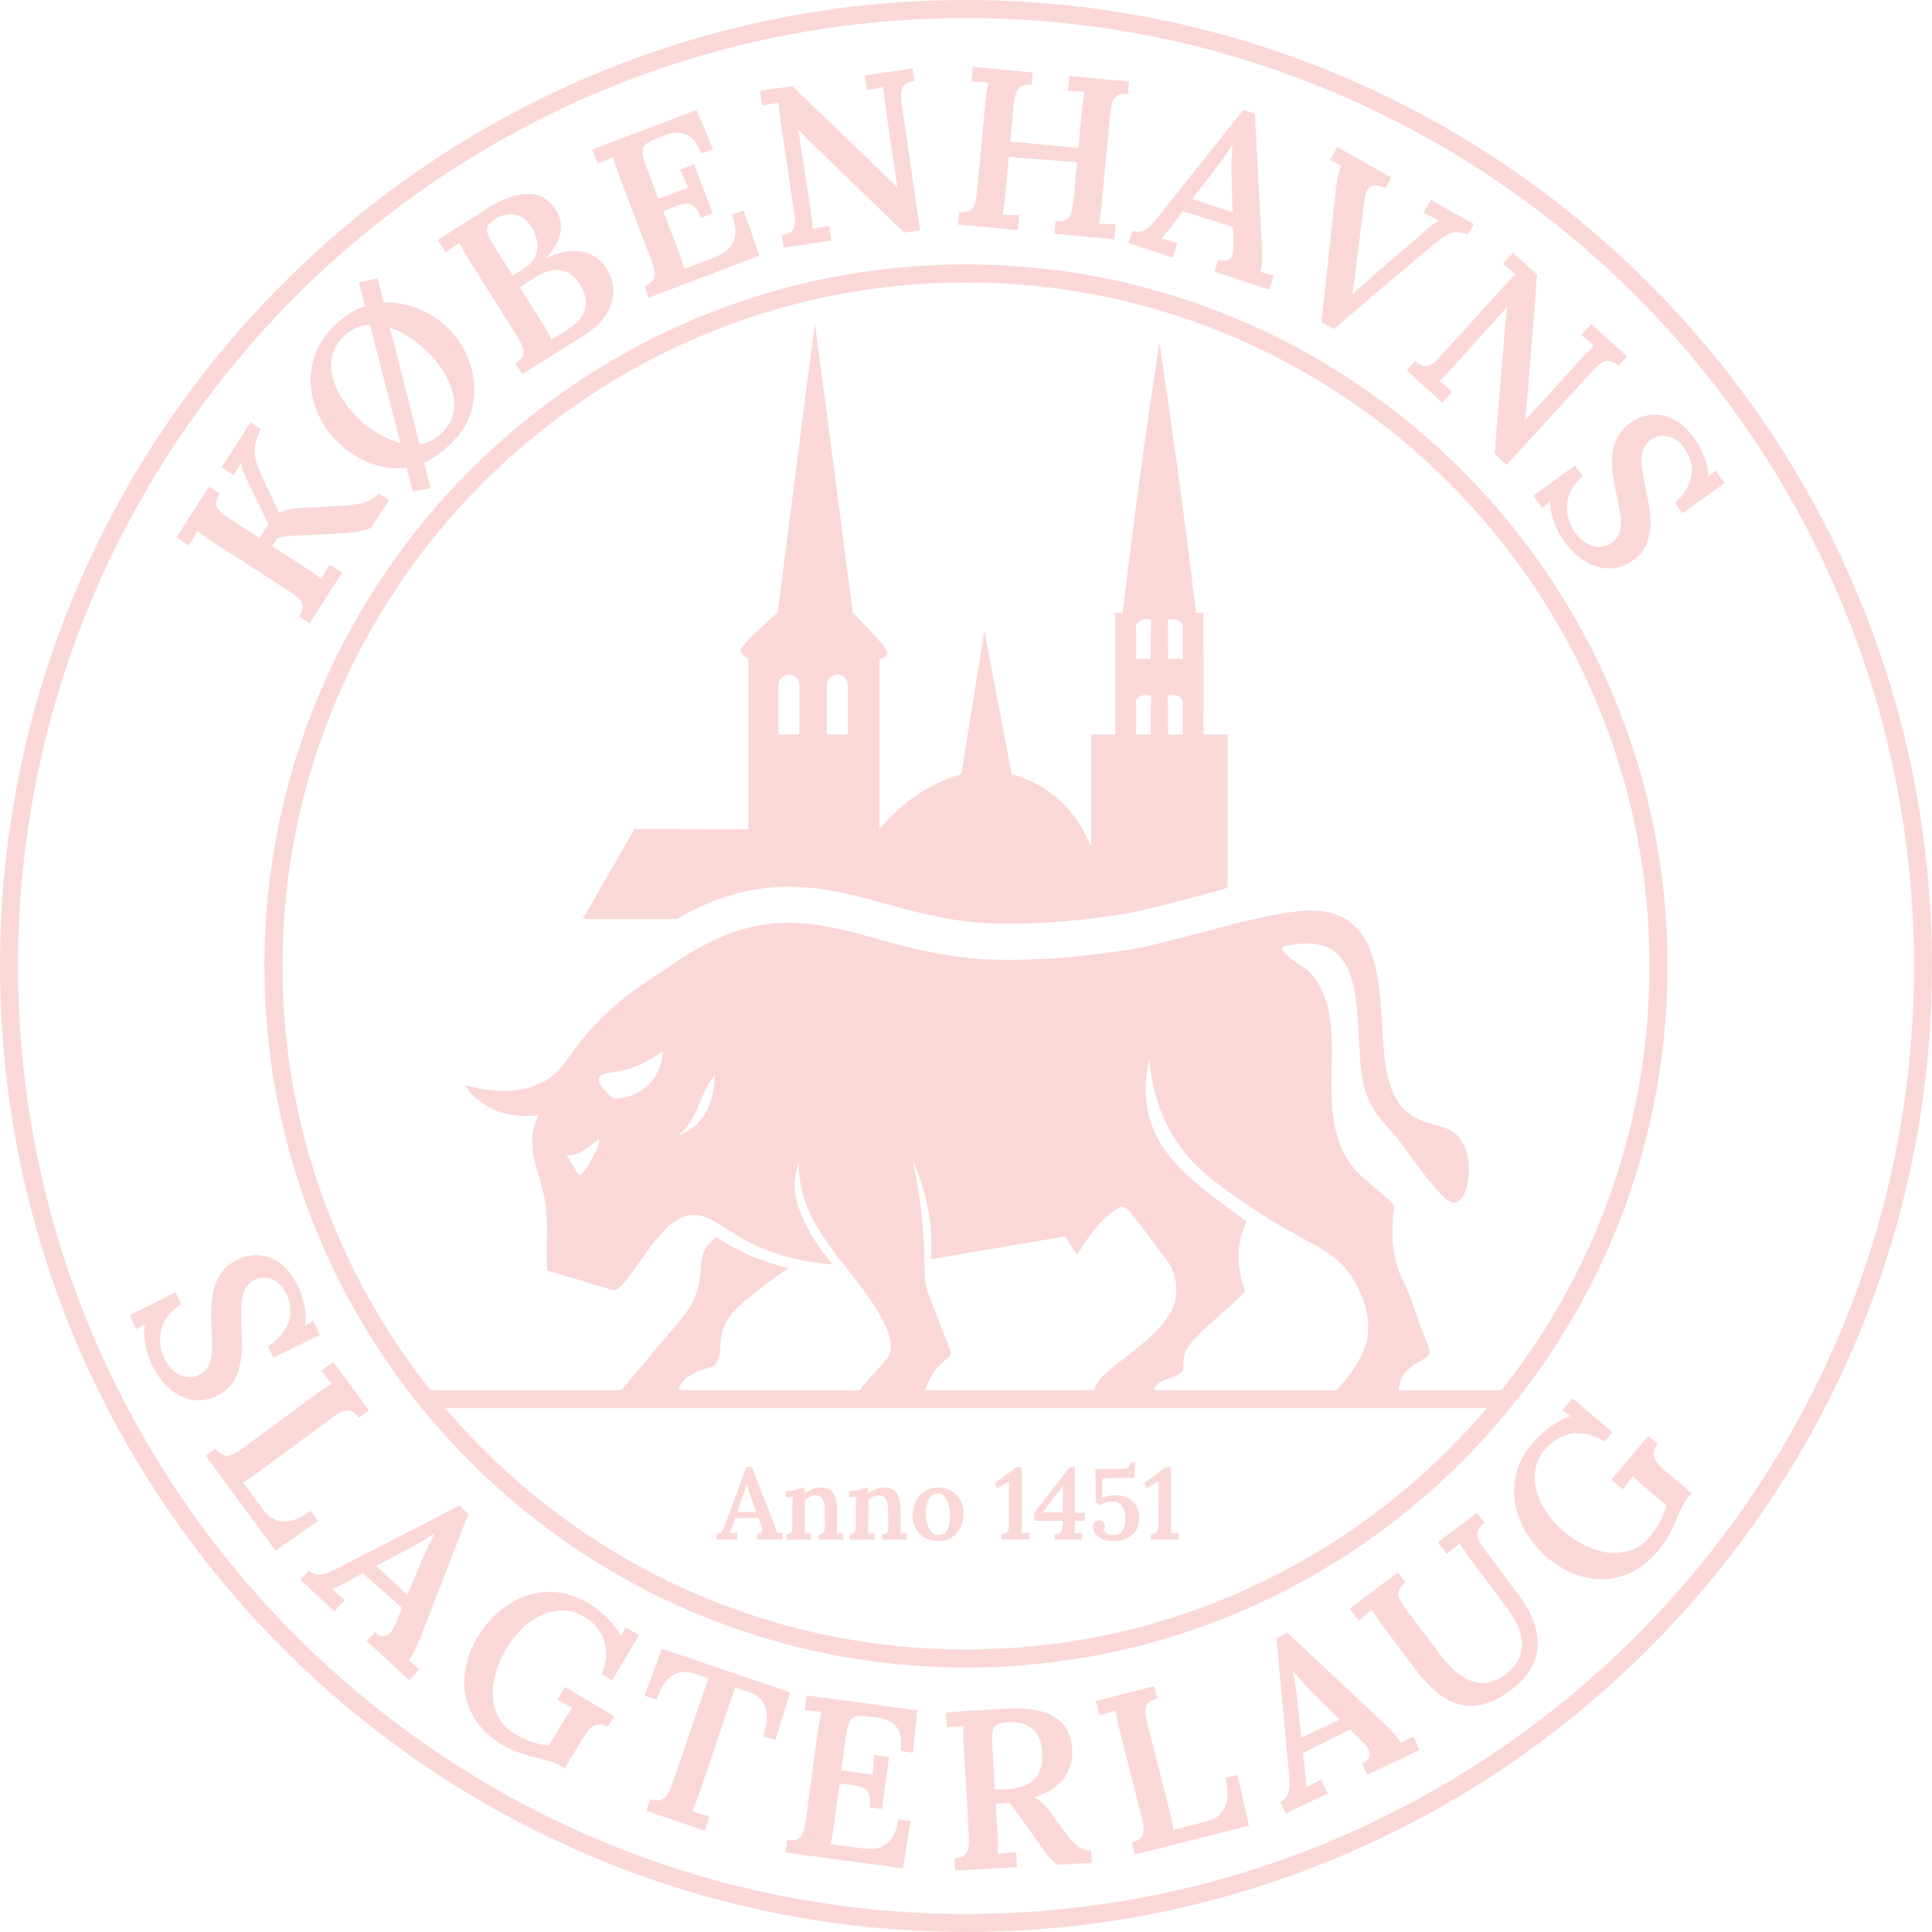<svg xmlns="http://www.w3.org/2000/svg" id="Lag_1" data-name="Lag 1" viewBox="0 0 341.31 341.3"><defs><style>      .cls-1 {        fill: #fbd8d8;      }    </style></defs><g><path class="cls-1" d="M139.35,224.05c-1.35.85-3.22,2.11-5.31,3.79-3.13,2.51-4.7,3.77-5.65,5.56-1.97,3.7-.34,5.3-2.04,7.71-.5.71-7.18,1.15-6.55,6.13h-11.34c3.39-4.18,6.15-7.45,7.98-9.6,5.18-6.09,5.99-7.12,6.69-9.51,1.08-3.71.29-5.38,1.47-7.48.3-.53.86-1.32,1.94-2.07,1.63,1.05,3.63,2.17,5.99,3.19,2.51,1.09,4.84,1.8,6.82,2.28Z"></path><path class="cls-1" d="M257.4,200.56c-2.28-2.26-5.13-1.24-8.66-3.99-1.19-.93-2.27-2.36-3.12-4.73-3.3-9.22,1.97-30.59-13.65-30.96-8-.18-23.69,5.51-32.72,6.92-7.99,1.26-17.91,2.14-25.95,1.61-22.13-1.44-32.74-14.3-54.74,1.13-3.78,2.65-9.53,5.79-14.83,12.03-3.74,4.4-4.27,6.61-7.57,8.44-4.71,2.62-10.21,1.76-14.07.65.59.9,1.41,1.89,2.55,2.79,4.11,3.27,9.14,2.73,10.53,2.54-3.03,5.99.76,10.56,1.33,16.7.33,3.58-.15,7.2.19,10.77l11.71,3.48c2.57-.01,7.61-12.31,13.32-13.24,4.28-.69,6.69,3.84,15.17,6.67,4.12,1.37,7.73,1.83,10.21,2-1.14-1.35-4.38-5.35-5.93-9.81-.85-2.46-.84-4.05-.78-4.89.1-1.38.45-2.48.73-3.2-.13,10.85,8.51,17.38,13.6,25.64,2.32,3.77,2.95,6.01,2.53,7.76-.29,1.22-1.17,1.72-4.75,5.92-.89,1.04-1.6,1.89-2.05,2.44h12.51c.8-3.09,1.72-4.48,2.25-5.12.57-.67.77-.88.77-.88,1.16-1.21,1.9-1.45,2-2.17.07-.48-.22-.85-.3-1.06-.17-.51-1.38-3.38-3.59-9.21-1.03-2.71-.62-3.96-.86-8.97-.16-3.53-.63-8.6-2-14.85.91,2,1.87,4.58,2.53,7.66.83,3.88.89,7.28.75,9.82,7.89-1.34,15.78-2.68,23.67-4.03l2.07,3.29c2.09-3.22,4.29-6.75,7.79-8.53.44-.06.72.16,1.06.37.55.35,7.64,9.74,7.93,10.47.78,2.07.93,3.88.63,5.49-1.05,5.6-9.38,10.18-12.71,13.44-.23.23-.69.7-1.12,1.42-.65,1.09-.86,2.15-.94,2.85h11.01c-.11-.51-.22-1.35.19-2.13.91-1.74,3.44-1.26,4.83-2.96.28-.35-.11-2.32.76-3.85,1.51-2.68,8.08-7.52,10.32-10.19-1.57-4.08-1.72-8.26.23-12.29-10.27-7.69-20.45-13.71-17.23-28.74.31,3.67,1.32,9.19,4.84,14.56,3.08,4.71,6.79,7.3,12.57,11.26,10.86,7.44,15.38,7.37,18.9,13.53.94,1.65,2.95,5.45,2.26,9.84-.7,4.46-5.13,9-6.15,10.12-.33.36-.61.65-.81.85h12.49c-.03-.32-.06-.78-.03-1.31.04-.61.11-1.77.66-2.73.79-1.39,2.61-2.43,4.01-3.23.15-.09.48-.27.67-.65.35-.71-.07-1.58-.2-1.85-1.69-3.55-2.46-7.5-4.26-10.99-1.39-2.69-2.59-6.9-1.6-13.46-2.28-2.6-5.56-4.4-7.64-7.2-7.49-10.1.84-25.49-7.5-34.2-.78-.82-5.5-3.33-4.52-4.32,17.07-4.42,11.59,16.25,14.5,25.44,1.41,4.47,3.95,6,6.31,9.24,5.37,7.36,8.1,11,9.81,10.46,2.31-.73,3.42-8.61.11-11.89ZM102.25,207.6l-2.14-3.53c2.45.21,3.86-1.58,5.65-2.83.64.78-2.86,6.86-3.51,6.36ZM108.38,194.07c-1.37-1.14-2.92-2.66-2.54-3.65.31-.79,1.73-.87,2.9-1.05,2.02-.31,4.9-1.16,8.34-3.69,0,.62-.11,3.48-2.4,5.83-2.52,2.59-5.76,2.57-6.3,2.55ZM119.91,200.51c3.58-2.93,3.63-7.31,6.36-10.6.02,4.33-1.9,9.23-6.36,10.6Z"></path><path class="cls-1" d="M212.61,129.76c0-1.65.01-3.29.02-4.94.01-5.54,0-11.07-.02-16.57h-1.32c-.9-7.56-1.88-15.2-2.92-22.92-1.13-8.38-2.32-16.65-3.55-24.79-1.24,8.06-2.44,16.27-3.57,24.62-1.05,7.81-2.03,15.5-2.92,23.09h-1.32v21.51h-4.26c0,6.62,0,13.23-.01,19.85-.73-1.94-2.62-6.12-6.98-9.41-2.64-2-5.26-2.96-7.03-3.44-1.6-8.45-3.21-16.89-4.82-25.34-1.36,8.44-2.72,16.88-4.08,25.32-1.97.59-4.55,1.6-7.3,3.34-3.39,2.16-5.71,4.61-7.15,6.41v-30.11c.46-.08,1.15-.26,1.32-.75,0,0,.08-.23,0-.54-.3-1.1-5.36-6.16-6.04-6.84-2.23-17.08-4.47-34.16-6.7-51.24-2.19,17.08-4.38,34.16-6.58,51.24-.42.37-6.91,5.86-6.5,6.83.09.21.23.42.23.42.35.49.8.75,1.09.88v30.11c-6.7-.01-13.4-.03-20.11-.04l-9.14,15.89h16.62c6.69-3.87,13.07-5.69,19.77-5.69,4.22,0,8.11.71,12,1.66.05,0,.1.02.15.04,1.19.28,2.35.58,3.46.9.57.15,1.15.31,1.73.47,5.24,1.44,10.66,2.92,17.03,3.34,1.44.09,3.01.14,4.67.14,5.89,0,12.95-.6,19.88-1.69,3.24-.51,7.64-1.68,12.29-2.92,1.77-.47,3.56-.95,5.32-1.39.33-.15.66-.3,1-.45v-26.99h-4.27ZM141.22,129.76h-3.7v-8.63c-.06-1.09.83-1.99,1.88-1.98,1.03.02,1.88.91,1.82,1.98v8.63ZM149.78,129.76h-3.71v-8.63c-.05-1.09.83-1.99,1.89-1.98,1.03.02,1.87.91,1.82,1.98v8.63ZM203.27,129.76h-2.57v-6.09c.11-.15.47-.6,1.14-.81.73-.22,1.34,0,1.51.06-.02,2.28-.05,4.56-.08,6.84ZM203.27,116.38h-2.57v-6.09c.11-.16.47-.61,1.14-.81.73-.23,1.34,0,1.51.06-.02,2.28-.05,4.56-.08,6.84ZM208.94,129.76h-2.57c-.03-2.28-.06-4.56-.08-6.84.16-.07.78-.28,1.51-.06.67.21,1.03.66,1.14.81v6.09ZM208.94,116.38h-2.57c-.03-2.28-.06-4.56-.08-6.84.16-.06.78-.28,1.51-.06.67.21,1.03.66,1.14.81v6.09Z"></path></g><g><path class="cls-1" d="M126.59,271.97v-1.02c.33,0,.6-.09.8-.29s.37-.44.5-.76c.13-.32.27-.67.41-1.06l3.55-9.69h.96l3.87,9.87c.07.2.17.49.29.86.12.37.18.69.2.96.2-.01.4-.02.59-.04.19-.01.36-.02.5-.02v1.18h-4.55v-.98c.37,0,.62-.08.75-.23.13-.15.19-.36.17-.61-.02-.25-.08-.51-.19-.77l-.45-1.21-4.14.07-.39,1.2c-.07.2-.15.43-.25.69-.1.26-.19.49-.29.69.21-.01.45-.02.71-.04.26-.01.46-.02.62-.02v1.21h-3.66ZM130.25,267.1h3.36l-.96-2.62c-.14-.4-.28-.81-.4-1.22-.12-.41-.23-.79-.31-1.13h-.04c-.07.24-.16.55-.26.93-.1.38-.24.82-.42,1.3l-.96,2.75Z"></path><path class="cls-1" d="M138.94,271.97v-.95c.35,0,.59-.07.73-.22.14-.15.23-.36.27-.63.04-.27.05-.58.05-.93v-3.36c0-.21,0-.44.02-.68.01-.24.03-.48.05-.73-.19.01-.41.02-.65.04-.24.01-.44.02-.6.04v-1.16c.54,0,.98-.03,1.32-.08s.61-.12.8-.21.33-.16.41-.23h.75c.02.13.04.24.04.32s0,.17.02.26c.01.09.03.22.05.38.24-.2.51-.38.83-.54.31-.16.63-.29.96-.38.32-.1.62-.14.89-.14,1.07,0,1.84.32,2.3.95.46.63.7,1.64.7,3.02v2.69c0,.19,0,.42,0,.69,0,.27-.03.53-.06.78.2-.02.41-.04.62-.04.21,0,.39,0,.54,0v1.14h-4.34v-.95c.34,0,.59-.07.74-.22s.24-.36.28-.63c.04-.27.05-.58.05-.93l-.02-2.54c0-.86-.13-1.5-.38-1.92-.26-.42-.68-.63-1.26-.63-.35.01-.68.1-1.02.25-.33.15-.61.35-.84.59.01.14.02.29.02.45v.46l-.02,3.52c0,.19,0,.42,0,.69,0,.27-.03.53-.06.78.19-.02.4-.04.62-.04.22,0,.4,0,.54,0v1.14h-4.34Z"></path><path class="cls-1" d="M150.15,271.97v-.95c.35,0,.59-.07.73-.22.14-.15.23-.36.27-.63.04-.27.05-.58.05-.93v-3.36c0-.21,0-.44.02-.68.01-.24.03-.48.05-.73-.19.01-.41.02-.65.04-.24.01-.44.02-.6.04v-1.16c.54,0,.98-.03,1.32-.08s.61-.12.8-.21.33-.16.41-.23h.75c.02.13.04.24.04.32s0,.17.02.26c.01.09.03.22.05.38.24-.2.51-.38.83-.54.31-.16.63-.29.96-.38.32-.1.62-.14.89-.14,1.07,0,1.84.32,2.3.95.46.63.7,1.64.7,3.02v2.69c0,.19,0,.42,0,.69,0,.27-.03.53-.06.78.2-.02.41-.04.62-.04.21,0,.39,0,.54,0v1.14h-4.34v-.95c.34,0,.59-.07.74-.22s.24-.36.28-.63c.04-.27.05-.58.05-.93l-.02-2.54c0-.86-.13-1.5-.38-1.92-.26-.42-.68-.63-1.26-.63-.35.01-.68.1-1.02.25-.33.15-.61.35-.84.59.01.14.02.29.02.45v.46l-.02,3.52c0,.19,0,.42,0,.69,0,.27-.03.53-.06.78.19-.02.4-.04.62-.04.22,0,.4,0,.54,0v1.14h-4.34Z"></path><path class="cls-1" d="M165.75,272.26c-.84,0-1.61-.19-2.3-.56-.69-.38-1.23-.9-1.63-1.59-.4-.68-.6-1.48-.6-2.4,0-.96.2-1.82.61-2.57.4-.75.95-1.33,1.63-1.75.68-.42,1.44-.62,2.26-.62s1.61.19,2.28.57,1.22.91,1.62,1.59c.4.68.6,1.48.6,2.41,0,.98-.19,1.84-.58,2.58-.39.74-.92,1.32-1.59,1.73s-1.44.62-2.29.62ZM165.84,271.17c.54,0,.95-.17,1.23-.5s.48-.76.6-1.28c.11-.52.17-1.05.17-1.6,0-.46-.04-.93-.12-1.41-.08-.48-.2-.91-.37-1.29-.17-.39-.39-.7-.66-.93-.27-.23-.61-.35-1-.35-.52.01-.94.18-1.25.52-.31.33-.53.76-.67,1.27-.14.51-.21,1.05-.21,1.62,0,.64.08,1.27.23,1.88.15.61.4,1.11.73,1.5.33.39.77.57,1.3.56Z"></path><path class="cls-1" d="M176.9,271.97v-.98c.32-.01.58-.07.78-.16.2-.09.34-.26.44-.51.09-.24.14-.59.14-1.04l-.02-7.58-2,1.23-.55-.88,3.89-2.86h.91v10.17c0,.3,0,.58,0,.85,0,.27-.02.48-.04.63.21-.01.46-.02.74-.04.28-.01.5-.02.65-.02v1.18h-4.93Z"></path><path class="cls-1" d="M189.88,269.37c0,.3,0,.58-.02.85-.01.27-.03.48-.05.65.21-.02.46-.04.72-.04.27,0,.48,0,.63,0v1.16h-4.89v-.98h.11c.32-.01.58-.07.78-.17.2-.1.34-.28.45-.54.1-.26.15-.62.15-1.08v-.54h-5.03v-1.41l6.23-8.07h.93v8.05h1.77v1.43h-1.77v.7ZM187.74,262.53l-3.52,4.64,3.53.04.02-4.68h-.04Z"></path><path class="cls-1" d="M196.71,272.26c-.76,0-1.42-.12-1.96-.37-.55-.25-.96-.57-1.25-.95s-.43-.76-.43-1.12c0-.32.1-.6.29-.85.19-.24.45-.37.79-.38.26-.01.47.04.62.15s.26.25.33.42c.06.17.1.32.1.46,0,.11-.02.23-.05.36s-.08.25-.14.36c.05.19.17.35.36.47.19.12.4.22.64.29.24.07.46.1.66.1.51-.01.93-.15,1.24-.41.32-.26.54-.6.69-1.02.14-.42.21-.84.21-1.27,0-.3-.02-.63-.06-.99-.04-.36-.14-.72-.29-1.06-.15-.34-.39-.63-.71-.85-.31-.22-.75-.33-1.29-.33-.18,0-.39.02-.63.06-.24.04-.51.11-.79.21-.28.1-.54.22-.79.38l-.68-.55-.05-5.87h4.62c.5,0,.87-.08,1.12-.23s.38-.46.38-.93h.91l-.12,2.71-5.71.11v3.43c.27-.12.62-.22,1.04-.31.42-.09.84-.13,1.26-.13.74,0,1.37.11,1.91.33.54.22.98.52,1.32.9.34.38.6.81.77,1.29.17.48.25.98.25,1.5,0,.9-.22,1.66-.65,2.28-.43.61-1,1.07-1.69,1.38-.69.31-1.42.46-2.2.46Z"></path><path class="cls-1" d="M203.3,271.97v-.98c.32-.01.58-.07.78-.16.2-.09.34-.26.44-.51.09-.24.14-.59.14-1.04l-.02-7.58-2,1.23-.55-.88,3.89-2.86h.91v10.17c0,.3,0,.58,0,.85,0,.27-.02.48-.04.63.21-.01.46-.02.74-.04.28-.01.5-.02.65-.02v1.18h-4.93Z"></path></g><path class="cls-1" d="M170.65,294.59c-68.34,0-123.94-55.6-123.94-123.94s55.6-123.94,123.94-123.94,123.94,55.6,123.94,123.94-55.6,123.94-123.94,123.94ZM170.65,49.9c-66.58,0-120.75,54.17-120.75,120.75s54.17,120.75,120.75,120.75,120.75-54.17,120.75-120.75-54.17-120.75-120.75-120.75Z"></path><g><path class="cls-1" d="M54.7,110.11l-1.85-1.19c.38-.64.59-1.19.61-1.65s-.16-.91-.55-1.36c-.39-.45-1.02-.94-1.87-1.49l-13.41-8.66c-.56-.36-1.09-.73-1.58-1.09-.49-.37-.88-.65-1.16-.87-.22.4-.49.84-.8,1.34s-.54.9-.71,1.21l-2.22-1.43,5.77-8.94,1.85,1.19c-.37.62-.57,1.16-.6,1.63-.03.47.14.92.52,1.36.38.44,1.01.94,1.89,1.5l5.24,3.39,1.58-2.45-3.12-6.45c-.39-.73-.76-1.5-1.11-2.34-.35-.83-.55-1.51-.58-2.04-.21.37-.43.75-.67,1.14-.23.39-.44.74-.6,1.04l-2.18-1.41,5.1-7.9,1.85,1.19c-.36.66-.65,1.36-.88,2.1-.23.74-.28,1.6-.16,2.57s.5,2.13,1.14,3.5l3.1,6.62c.65-.31,1.28-.53,1.9-.65.62-.12,1.24-.2,1.87-.24l7.24-.37c1.16-.08,2.17-.19,3.03-.35.86-.16,1.58-.39,2.17-.7.58-.31,1.04-.7,1.38-1.18l1.85,1.19-3.1,4.8c-.15.19-.54.36-1.15.52-.61.16-1.32.29-2.13.39-.81.1-1.56.17-2.27.23l-7.34.31c-.69.03-1.38.09-2.09.17-.71.08-1.29.21-1.75.39l-.83,1.37,5.85,3.78c.6.39,1.16.76,1.66,1.12s.88.65,1.14.88c.22-.39.48-.85.78-1.35.3-.51.54-.91.73-1.2l2.22,1.43-5.77,8.94Z"></path><path class="cls-1" d="M79.65,78.39c-1.8,1.78-3.64,2.99-5.51,3.64s-3.7.85-5.49.61-3.48-.79-5.07-1.66c-1.59-.87-2.99-1.92-4.21-3.15-1.18-1.2-2.17-2.61-2.97-4.23-.8-1.63-1.29-3.36-1.48-5.2s.04-3.69.67-5.55c.63-1.86,1.79-3.62,3.46-5.27,1.75-1.72,3.56-2.89,5.43-3.5,1.87-.61,3.72-.79,5.55-.56,1.83.24,3.54.77,5.14,1.59s2.99,1.83,4.17,3.03c1.16,1.18,2.14,2.58,2.93,4.19s1.28,3.35,1.48,5.2c.2,1.85-.02,3.71-.63,5.57-.62,1.86-1.77,3.63-3.46,5.29ZM78.14,76.4c1.04-1.03,1.69-2.16,1.95-3.38.25-1.22.21-2.46-.12-3.71-.33-1.25-.87-2.45-1.6-3.62s-1.56-2.21-2.48-3.14c-1.25-1.27-2.56-2.34-3.91-3.19-1.35-.86-2.7-1.45-4.05-1.77-1.35-.32-2.66-.33-3.93-.03-1.27.3-2.42.98-3.45,2.03-1.02,1.05-1.66,2.19-1.9,3.42-.24,1.23-.2,2.48.15,3.74.34,1.26.88,2.47,1.63,3.65.75,1.17,1.58,2.23,2.5,3.16.94.95,2.03,1.83,3.29,2.65s2.59,1.45,4,1.89c1.41.44,2.8.55,4.17.33s2.62-.9,3.76-2.03ZM63.41,49.91l3.29-.77,9.37,37.12-3.12.6-9.54-36.95Z"></path><path class="cls-1" d="M92.24,66.1l-1.17-1.86c.62-.42,1.03-.84,1.24-1.25s.23-.91.06-1.48c-.17-.57-.53-1.3-1.08-2.18l-8.41-13.38c-.38-.61-.72-1.18-1.01-1.73-.29-.54-.52-.96-.68-1.27-.37.26-.8.56-1.29.88-.49.32-.87.59-1.15.8l-1.4-2.24c1.43-.93,2.88-1.86,4.35-2.78,1.47-.92,2.94-1.86,4.42-2.82,2.65-1.7,5.07-2.54,7.25-2.52,2.18.01,3.87,1.08,5.07,3.19.4.69.62,1.49.65,2.38.03.9-.17,1.84-.59,2.83-.42.99-1.11,1.97-2.07,2.95l.02.03c2.48-1.21,4.65-1.6,6.49-1.17,1.85.43,3.24,1.4,4.19,2.92.91,1.45,1.32,2.88,1.25,4.32-.08,1.43-.57,2.8-1.47,4.09-.9,1.29-2.14,2.43-3.69,3.41l-10.97,6.9ZM90.58,48.72l1.98-1.29c1.05-.69,1.74-1.45,2.07-2.27.33-.82.41-1.68.24-2.56-.18-.88-.53-1.74-1.05-2.58-.65-.98-1.35-1.61-2.12-1.91-.77-.29-1.52-.36-2.28-.2-.75.16-1.45.45-2.09.89-.47.3-.83.61-1.06.95-.23.33-.29.77-.18,1.29.11.53.44,1.22.98,2.08l3.51,5.59ZM97.45,59.95c.4-.22.81-.46,1.22-.72.42-.26.81-.52,1.19-.77.38-.25.7-.46.97-.63,1.46-.98,2.32-2.13,2.58-3.44.26-1.31-.05-2.67-.93-4.07-.72-1.15-1.52-1.91-2.4-2.27-.87-.36-1.76-.45-2.67-.26-.9.19-1.77.55-2.61,1.07-.61.38-1.14.72-1.59,1-.45.28-.9.6-1.35.94l3.92,6.23c.38.61.72,1.17,1.01,1.68.29.51.5.93.64,1.25Z"></path><path class="cls-1" d="M123.86,38.51c-.41-1.07-.86-1.79-1.35-2.14-.49-.35-1.05-.47-1.67-.35-.62.12-1.34.36-2.15.69l-1.5.66,2.63,6.92c.26.67.48,1.29.67,1.86.19.57.32,1.03.39,1.37l5.7-2.22c.87-.33,1.6-.8,2.2-1.42.59-.61.96-1.41,1.1-2.39.14-.98-.06-2.17-.59-3.56l2.06-.78,2.83,8-19.59,7.46-.78-2.06c.69-.29,1.18-.61,1.47-.97s.41-.83.36-1.42c-.05-.59-.26-1.36-.62-2.31l-5.68-14.91c-.24-.62-.45-1.23-.63-1.82-.18-.59-.32-1.05-.42-1.38-.41.19-.89.39-1.44.61-.54.22-.97.41-1.29.55l-.94-2.47,18.43-7.02,2.9,6.94-2.06.78c-.54-1.42-1.18-2.4-1.91-2.93-.73-.53-1.51-.79-2.32-.76-.82.03-1.61.2-2.37.52l-1.93.78c-.66.28-1.14.59-1.44.93s-.43.8-.4,1.37c.03.57.24,1.36.62,2.35l2.18,5.72,5.25-1.96-1.43-3.18,2.47-.94,3.3,8.67-2.06.78Z"></path><path class="cls-1" d="M159.72,41.1l-16.36-15.83c-.35-.38-.73-.76-1.12-1.15-.39-.39-.78-.78-1.16-1.18h-.04s2.11,13.81,2.11,13.81c.1.71.2,1.4.28,2.06.08.66.13,1.21.14,1.64.44-.09.96-.19,1.53-.31.58-.11,1.04-.19,1.38-.24l.38,2.61-8.43,1.24-.32-2.18c.68-.13,1.2-.32,1.55-.57.35-.25.59-.64.7-1.15.11-.51.11-1.18-.01-2l-2.46-16.46c-.09-.63-.17-1.24-.23-1.83-.06-.58-.1-1.06-.13-1.44-.42.09-.92.18-1.5.28-.58.1-1.04.19-1.38.26l-.38-2.61,5.7-.84,15.49,14.91c.66.63,1.23,1.19,1.72,1.69.49.49.93.94,1.31,1.34h.04s-2.12-14.41-2.12-14.41c-.1-.66-.18-1.29-.24-1.91-.06-.61-.11-1.09-.13-1.44-.42.09-.92.18-1.5.28-.58.1-1.05.19-1.42.27l-.38-2.61,8.47-1.25.32,2.18c-.71.13-1.25.34-1.63.62-.38.29-.6.72-.68,1.29-.08.58-.04,1.38.11,2.41l3.21,22.09-2.85.42Z"></path><path class="cls-1" d="M169.23,39.7l.21-2.19c.75.04,1.33-.03,1.75-.22.42-.19.74-.56.95-1.12s.37-1.34.46-2.35l1.5-15.89c.06-.66.14-1.3.24-1.91.1-.61.18-1.08.23-1.42-.45-.02-.97-.04-1.56-.09-.59-.04-1.05-.07-1.4-.07l.25-2.63,10.59,1-.21,2.19c-.72-.04-1.3.03-1.73.22-.43.19-.75.55-.97,1.09-.21.54-.37,1.33-.46,2.37l-.6,6.33,12.03,1.13.62-6.61c.06-.66.14-1.3.22-1.91.08-.61.17-1.08.25-1.42-.45-.02-.97-.04-1.56-.09-.59-.04-1.05-.07-1.4-.07l.25-2.63,10.59,1-.21,2.19c-.72-.04-1.3.03-1.73.22-.43.19-.75.55-.97,1.09-.21.54-.37,1.33-.46,2.37l-1.49,15.81c-.07.72-.14,1.38-.23,1.99-.08.61-.17,1.08-.25,1.42.45.02.98.04,1.58.07.6.03,1.06.06,1.38.09l-.25,2.63-10.59-1,.21-2.19c.75.04,1.33-.03,1.75-.22.42-.19.74-.56.95-1.12.21-.56.37-1.34.46-2.35l.64-6.73-12.04-.98-.64,6.77c-.07.72-.14,1.38-.23,1.99-.08.61-.17,1.08-.25,1.42.45.02.97.04,1.56.07.59.03,1.05.06,1.4.09l-.25,2.63-10.59-1Z"></path><path class="cls-1" d="M199.38,42.93l.72-2.16c.71.24,1.34.22,1.91-.04.56-.26,1.1-.68,1.6-1.26.5-.58,1.04-1.23,1.62-1.97l14.4-18.1,2.05.68,1.26,23.73c0,.48,0,1.16,0,2.02s-.1,1.6-.26,2.19c.44.12.86.23,1.28.34.41.11.77.21,1.08.32l-.83,2.51-9.68-3.22.69-2.09c.78.26,1.37.27,1.76.04.39-.24.65-.63.79-1.17s.19-1.13.14-1.76l-.09-2.9-8.86-2.78-1.68,2.27c-.29.38-.63.81-1.02,1.28-.38.48-.75.9-1.09,1.26.46.13.97.27,1.52.42.55.16.99.29,1.32.4l-.86,2.58-7.78-2.59ZM210.61,35.15l7.14,2.37-.19-6.26c-.02-.96-.01-1.92.01-2.88.02-.96.07-1.84.14-2.63l-.08-.03c-.32.46-.72,1.05-1.21,1.79-.48.74-1.09,1.56-1.81,2.47l-3.99,5.16Z"></path><path class="cls-1" d="M233.45,56.85l2.51-23.14c.12-.97.26-1.85.42-2.63s.35-1.39.56-1.82c-.39-.19-.74-.36-1.06-.53s-.63-.31-.92-.45l1.29-2.3,9.55,5.38-1.08,1.92c-.99-.53-1.8-.66-2.44-.39-.64.27-1.05,1.05-1.23,2.36-.19,1.64-.39,3.26-.6,4.85s-.42,3.24-.64,4.92c-.15,1.35-.29,2.57-.43,3.66-.14,1.09-.29,2.15-.44,3.19l.07.04c.67-.6,1.38-1.23,2.13-1.9s1.51-1.35,2.29-2.04c1.11-.94,2.12-1.81,3.03-2.61.91-.8,1.77-1.54,2.57-2.2.8-.67,1.55-1.31,2.23-1.93.4-.39.88-.81,1.45-1.27.57-.46,1.07-.78,1.51-.96-.41-.2-.88-.44-1.42-.73-.54-.29-.98-.51-1.32-.67l1.29-2.3,7.6,4.28-1.08,1.92c-.9-.47-1.78-.6-2.65-.39-.87.21-1.92.85-3.16,1.9-.68.56-1.38,1.14-2.08,1.74-.7.6-1.44,1.23-2.22,1.9-.77.67-1.62,1.38-2.54,2.15-.92.77-1.92,1.61-3.01,2.53-1.08.92-2.29,1.94-3.61,3.06-1.32,1.12-2.78,2.37-4.37,3.74l-2.23-1.26Z"></path><path class="cls-1" d="M264.03,80.2l1.88-22.68c.07-.51.13-1.04.18-1.59s.11-1.1.18-1.65l-.03-.03-9.34,10.38c-.48.53-.96,1.04-1.42,1.52-.46.48-.85.87-1.18,1.15.35.29.76.62,1.21.99.45.38.81.68,1.06.91l-1.78,1.95-6.3-5.74,1.48-1.63c.53.45,1.01.73,1.43.84.42.11.87.05,1.34-.19.47-.24.98-.66,1.54-1.28l11.17-12.33c.43-.47.85-.92,1.27-1.33.41-.42.76-.75,1.03-1.01-.33-.27-.72-.59-1.16-.98-.44-.38-.8-.68-1.08-.9l1.78-1.95,4.26,3.88-1.72,21.43c-.07.91-.14,1.71-.21,2.4-.07.69-.14,1.31-.21,1.86l.03.03,9.8-10.77c.45-.49.89-.96,1.32-1.39.43-.44.78-.77,1.03-1.01-.33-.27-.72-.59-1.16-.98-.44-.38-.81-.69-1.1-.93l1.78-1.95,6.33,5.76-1.48,1.63c-.55-.46-1.06-.75-1.51-.86-.46-.11-.94-.01-1.43.29-.5.31-1.09.84-1.79,1.61l-15.06,16.48-2.13-1.94Z"></path><path class="cls-1" d="M295.9,88.89c1.04-.97,1.82-2.01,2.33-3.1.51-1.09.72-2.2.62-3.32-.1-1.12-.55-2.24-1.34-3.35-.76-1.06-1.7-1.73-2.81-2-1.11-.27-2.11-.09-3,.55-.74.53-1.23,1.2-1.46,2.01-.24.81-.29,1.78-.16,2.9.13,1.12.35,2.41.67,3.85.24,1.07.46,2.18.64,3.33.18,1.15.24,2.29.16,3.42s-.34,2.2-.79,3.2c-.45,1-1.21,1.87-2.27,2.63-1.26.9-2.61,1.37-4.06,1.41s-2.88-.36-4.29-1.18-2.71-2.06-3.89-3.71c-.65-.91-1.21-1.97-1.67-3.19-.46-1.21-.72-2.44-.78-3.67l-1.33,1.1-1.58-2.21,7.34-5.35,1.33,1.85c-1.67,1.56-2.58,3.24-2.71,5.04-.14,1.8.36,3.5,1.5,5.08.57.8,1.23,1.41,1.98,1.83.74.42,1.5.62,2.26.62s1.47-.24,2.12-.71c.85-.61,1.35-1.36,1.52-2.27s.16-1.9-.02-2.99c-.18-1.08-.4-2.19-.65-3.32-.29-1.27-.51-2.51-.66-3.71-.16-1.2-.17-2.35-.05-3.43.12-1.09.44-2.1.95-3.04.51-.94,1.29-1.79,2.36-2.55.63-.45,1.38-.81,2.26-1.08.88-.27,1.81-.34,2.82-.22,1,.12,2.03.5,3.09,1.16,1.06.65,2.08,1.67,3.08,3.06.62.87,1.17,1.91,1.66,3.11.49,1.21.73,2.4.72,3.59l1.27-1.11,1.61,2.24-7.45,5.33-1.3-1.82Z"></path></g><path class="cls-1" d="M170.65,341.3C76.55,341.3,0,264.75,0,170.65S76.55,0,170.65,0s170.65,76.55,170.65,170.65-76.55,170.65-170.65,170.65ZM170.65,3.19C78.31,3.19,3.19,78.31,3.19,170.65s75.13,167.47,167.47,167.47,167.47-75.12,167.47-167.47S262.99,3.19,170.65,3.19Z"></path><g><path class="cls-1" d="M47.34,237.85c1.19-.79,2.13-1.68,2.81-2.67.69-.99,1.08-2.05,1.16-3.17.09-1.13-.17-2.3-.76-3.52-.57-1.17-1.39-1.99-2.44-2.44-1.05-.45-2.07-.44-3.05.04-.81.4-1.41.98-1.78,1.74-.37.76-.59,1.7-.64,2.83-.06,1.13-.05,2.43.02,3.91.06,1.1.09,2.23.08,3.39-.01,1.16-.15,2.3-.41,3.4-.26,1.11-.7,2.11-1.31,3.02-.61.91-1.5,1.65-2.68,2.22-1.39.68-2.8.92-4.24.71-1.44-.2-2.78-.83-4.04-1.88s-2.33-2.48-3.22-4.3c-.49-1.01-.86-2.15-1.11-3.42-.25-1.27-.31-2.52-.16-3.75l-1.49.86-1.19-2.44,8.12-4.06,1,2.05c-1.91,1.26-3.08,2.77-3.51,4.52-.43,1.75-.22,3.51.63,5.26.43.89.98,1.6,1.64,2.13.66.54,1.37.86,2.13.98.76.12,1.49,0,2.21-.35.93-.46,1.56-1.12,1.88-1.99.32-.87.48-1.85.47-2.95,0-1.1-.03-2.22-.09-3.38-.07-1.3-.09-2.56-.04-3.77.05-1.21.22-2.34.52-3.39.3-1.05.78-2,1.44-2.84.66-.84,1.57-1.55,2.75-2.12.69-.34,1.5-.57,2.4-.69.91-.12,1.85-.03,2.82.25.97.28,1.92.83,2.86,1.65.94.82,1.78,2,2.53,3.53.47.96.84,2.07,1.12,3.35.28,1.27.32,2.49.12,3.66l1.44-.88,1.21,2.48-8.23,4.02-.98-2.01Z"></path><path class="cls-1" d="M36.33,257.19l1.77-1.3c.46.58.91.97,1.33,1.16.42.19.91.18,1.46-.04.56-.21,1.24-.62,2.06-1.22l12.85-9.46c.54-.4,1.06-.76,1.58-1.09.52-.33.92-.59,1.22-.77-.29-.35-.62-.76-.97-1.22-.36-.46-.65-.83-.88-1.09l2.13-1.57,6.31,8.57-1.77,1.3c-.45-.56-.89-.94-1.31-1.14-.43-.2-.91-.2-1.46,0s-1.24.61-2.08,1.23l-12.82,9.44c-.58.43-1.12.81-1.62,1.14-.5.33-.9.58-1.21.75l3.64,4.87c.95,1.29,2.12,1.97,3.51,2.04s2.99-.56,4.79-1.89l1.33,1.8-7.52,5.24-12.33-16.75Z"></path><path class="cls-1" d="M53.03,279.1l1.55-1.68c.55.51,1.13.76,1.76.75.62,0,1.28-.17,1.98-.49.69-.32,1.46-.7,2.29-1.13l20.57-10.58,1.59,1.46-8.61,22.15c-.19.44-.47,1.06-.83,1.85-.36.79-.74,1.42-1.14,1.89.35.29.69.57,1.02.83.33.27.62.51.85.73l-1.79,1.94-7.5-6.91,1.49-1.62c.61.56,1.14.81,1.59.76.45-.06.85-.3,1.2-.74.35-.44.64-.96.86-1.55l1.11-2.68-6.93-6.17-2.46,1.38c-.43.22-.91.48-1.46.75-.55.28-1.05.51-1.51.7.37.31.78.64,1.22,1.01.44.37.79.67,1.04.91l-1.84,2-6.03-5.56ZM66.46,276.63l5.53,5.1,2.4-5.79c.38-.88.78-1.76,1.2-2.62.42-.87.82-1.65,1.21-2.34l-.06-.05c-.48.28-1.09.66-1.84,1.14-.75.47-1.64.98-2.67,1.51l-5.76,3.07Z"></path><path class="cls-1" d="M88.81,308.29c-2.43-1.45-4.2-3.21-5.32-5.29-1.12-2.08-1.6-4.32-1.44-6.73.16-2.4.94-4.77,2.33-7.11.94-1.58,2.12-3,3.54-4.25,1.41-1.25,2.99-2.21,4.72-2.87,1.73-.66,3.57-.92,5.51-.77,1.94.15,3.91.82,5.9,2.01.69.41,1.39.92,2.11,1.54.72.62,1.4,1.29,2.03,2.03.63.73,1.15,1.47,1.55,2.2l.76-1.59,2.4,1.43-4.75,7.97-1.89-1.13c.62-1.46.89-2.82.81-4.08-.09-1.26-.46-2.41-1.13-3.45-.67-1.04-1.59-1.9-2.76-2.6-1.19-.71-2.43-1.07-3.7-1.09s-2.52.25-3.74.8c-1.21.55-2.35,1.33-3.42,2.34-1.07,1.01-2.01,2.2-2.83,3.57-1.2,2.02-1.96,4.01-2.28,5.97-.32,1.97-.17,3.75.46,5.35.63,1.6,1.77,2.89,3.42,3.88.5.3,1.09.6,1.75.88.67.29,1.36.53,2.09.71.73.19,1.41.3,2.04.33l2.11-3.54c.35-.59.71-1.17,1.08-1.73.36-.56.67-1.01.91-1.37-.4-.21-.86-.46-1.37-.75-.51-.29-.92-.51-1.23-.67l1.35-2.27,8.69,5.18-1.13,1.89c-.49-.26-.94-.41-1.32-.44-.39-.03-.76.05-1.11.22-.35.18-.69.45-1,.82-.31.37-.63.82-.94,1.35l-3.22,5.39-.86-.51c-.55-.33-1.21-.6-1.97-.83-.77-.22-1.61-.44-2.54-.66-.85-.19-1.76-.47-2.73-.81-.97-.35-1.93-.8-2.87-1.36Z"></path><path class="cls-1" d="M134.82,306.7c.48-1.41.7-2.64.66-3.68-.04-1.04-.33-1.91-.87-2.6-.54-.69-1.34-1.2-2.41-1.54l-2.31-.79-6.36,18.71c-.23.68-.46,1.31-.68,1.88-.22.57-.42,1.01-.58,1.32.49.14,1.05.3,1.67.48.63.19,1.1.33,1.43.45l-.85,2.5-10.34-3.52.71-2.08c.71.22,1.3.27,1.76.17.46-.1.85-.39,1.18-.87.33-.48.66-1.2.99-2.16l6.32-18.47-2.46-.84c-1.5-.48-2.81-.36-3.92.36-1.12.72-2.04,2.14-2.76,4.26l-2.12-.72,3.04-8.3,22.68,7.71-2.62,8.45-2.16-.73Z"></path><path class="cls-1" d="M153.63,319.31c.15-1.14.1-1.98-.16-2.52-.26-.55-.7-.92-1.3-1.11-.61-.19-1.35-.33-2.22-.42l-1.64-.14-.99,7.33c-.1.71-.2,1.37-.31,1.96-.11.59-.21,1.05-.31,1.39l6.07.78c.92.12,1.79.06,2.61-.19.81-.25,1.52-.78,2.11-1.57s.99-1.93,1.19-3.41l2.18.29-1.34,8.38-20.77-2.81.3-2.18c.74.07,1.33.03,1.76-.15.43-.17.76-.53.99-1.08.24-.55.42-1.32.56-2.33l2.14-15.82c.09-.66.19-1.29.32-1.89.12-.6.22-1.07.29-1.41-.45-.03-.97-.08-1.55-.15-.58-.06-1.05-.11-1.4-.13l.35-2.62,19.54,2.65-.77,7.48-2.18-.29c.2-1.51.11-2.67-.27-3.49-.39-.82-.95-1.41-1.68-1.78-.73-.37-1.51-.59-2.33-.68l-2.07-.24c-.72-.07-1.29-.03-1.71.13-.42.16-.76.5-1.01,1.01-.25.52-.44,1.31-.58,2.36l-.82,6.06,5.54.79.27-3.47,2.62.35-1.25,9.2-2.18-.29Z"></path><path class="cls-1" d="M168.73,330.49l-.13-2.2c.74-.07,1.31-.23,1.69-.48.39-.25.64-.67.77-1.25.13-.58.16-1.38.1-2.39l-.92-15.93c-.04-.67-.06-1.3-.05-1.92,0-.61.01-1.1.02-1.44-.45.05-.97.1-1.55.15-.59.05-1.05.09-1.39.14l-.15-2.64c1.76-.13,3.52-.25,5.29-.37,1.77-.12,3.53-.22,5.29-.32,2.42-.14,4.5.02,6.22.48,1.72.46,3.05,1.26,3.98,2.39.93,1.14,1.44,2.66,1.53,4.58.04,1.09-.15,2.17-.57,3.24-.42,1.07-1.13,2.03-2.12,2.89s-2.34,1.56-4.04,2.12c.52.24,1.03.6,1.52,1.07.49.48.96,1.01,1.39,1.6l2.35,3.19c.58.79,1.11,1.45,1.6,1.97.48.52.97.91,1.47,1.16.5.25,1.08.37,1.74.36l.13,2.2-6.07.35c-.58-.42-1.14-.95-1.67-1.59-.53-.64-1.09-1.38-1.67-2.23l-3.14-4.43c-.38-.54-.74-1.04-1.07-1.52-.33-.47-.7-.87-1.09-1.2-.42.05-.81.09-1.16.11-.35.02-.72.03-1.12.02l.31,5.43c.04.75.07,1.42.08,2.04,0,.61,0,1.1-.04,1.44.29-.04.64-.08,1.06-.12.41-.04.82-.07,1.22-.11.4-.04.72-.06.96-.08l.15,2.64-10.9.63ZM177.84,316.11c1.49-.11,2.71-.41,3.65-.89.95-.48,1.64-1.19,2.08-2.12.44-.93.62-2.11.54-3.52-.07-1.2-.3-2.16-.71-2.88-.4-.72-.91-1.27-1.54-1.63-.62-.37-1.29-.6-2-.71-.71-.11-1.42-.14-2.11-.1-.69.04-1.23.18-1.62.41-.39.24-.64.63-.75,1.18-.12.55-.15,1.3-.09,2.23l.46,8.03c.32,0,.66.02,1,.02.35,0,.71,0,1.08-.02Z"></path><path class="cls-1" d="M200.48,327.64l-.54-2.13c.72-.21,1.24-.47,1.57-.79.33-.32.5-.77.52-1.37.01-.6-.1-1.38-.35-2.37l-3.93-15.47c-.16-.65-.3-1.27-.41-1.88-.11-.6-.2-1.08-.26-1.42-.43.14-.93.28-1.5.44-.57.16-1.01.29-1.34.4l-.65-2.56,10.31-2.62.54,2.13c-.69.2-1.21.46-1.55.79-.35.32-.53.77-.54,1.36-.02.58.1,1.38.36,2.38l3.92,15.43c.18.7.33,1.34.45,1.93.12.59.2,1.06.23,1.41l5.88-1.54c1.55-.39,2.62-1.22,3.21-2.48.59-1.26.61-2.98.05-5.15l2.17-.55,2.02,8.94-20.16,5.12Z"></path><path class="cls-1" d="M227.16,320.38l-.98-2.06c.67-.32,1.12-.77,1.35-1.35.23-.58.32-1.25.28-2.02-.04-.76-.1-1.61-.19-2.54l-2.12-23.04,1.95-.93,17.33,16.26c.34.34.81.83,1.4,1.46.59.63,1.04,1.22,1.32,1.76.4-.22.78-.43,1.16-.64.37-.21.71-.38.99-.52l1.13,2.39-9.21,4.37-.94-1.99c.75-.35,1.18-.75,1.29-1.19.12-.44.04-.9-.24-1.39-.28-.49-.65-.95-1.12-1.37l-2.07-2.03-8.32,4.12.35,2.8c.05.48.1,1.02.15,1.63.05.61.08,1.17.08,1.67.42-.23.89-.48,1.39-.75.51-.27.92-.48,1.23-.63l1.17,2.46-7.41,3.52ZM229.89,307l6.79-3.22-4.47-4.39c-.68-.68-1.34-1.38-1.99-2.09-.65-.71-1.22-1.38-1.72-2l-.07.03c.08.55.21,1.26.37,2.13.16.87.3,1.88.4,3.04l.69,6.49Z"></path><path class="cls-1" d="M248.31,279.51c-.54.44-.91.87-1.11,1.29s-.23.87-.09,1.34c.14.48.47,1.06.98,1.74l6.45,8.56c.96,1.28,1.92,2.3,2.88,3.06.96.76,1.91,1.29,2.86,1.57.95.29,1.89.33,2.82.13.93-.2,1.86-.65,2.77-1.34,1.31-.92,2.19-2,2.64-3.24.45-1.24.48-2.58.09-4.03s-1.18-2.96-2.39-4.56l-6.42-8.58c-.4-.53-.78-1.05-1.12-1.56-.35-.5-.6-.91-.77-1.22-.35.29-.75.62-1.21.99-.46.36-.82.66-1.08.89l-1.59-2.11,6.9-5.2,1.32,1.76c-.56.46-.94.9-1.13,1.33-.19.43-.19.92.02,1.46.21.54.63,1.23,1.25,2.06l5.84,7.82c1.27,1.68,2.18,3.31,2.74,4.87.56,1.56.78,3.06.65,4.49-.12,1.43-.57,2.77-1.33,4.01-.77,1.25-1.84,2.39-3.22,3.43-1.77,1.33-3.43,2.2-4.98,2.6-1.55.4-3.02.4-4.41,0-1.39-.4-2.71-1.13-3.95-2.18-1.24-1.05-2.46-2.36-3.65-3.94l-5.51-7.32c-.42-.55-.84-1.15-1.26-1.78-.43-.63-.75-1.11-.97-1.45-.35.29-.75.62-1.21.99-.46.36-.82.66-1.08.89l-1.59-2.11,8.5-6.4,1.32,1.76Z"></path><path class="cls-1" d="M292.97,273.95c-1.83,2.16-3.86,3.62-6.09,4.38-2.24.76-4.53.87-6.87.32-2.34-.55-4.56-1.71-6.63-3.46-1.4-1.19-2.61-2.58-3.61-4.18-1-1.6-1.69-3.31-2.06-5.12-.37-1.81-.32-3.67.15-5.56.47-1.89,1.45-3.72,2.95-5.5.52-.61,1.14-1.22,1.86-1.83s1.5-1.17,2.33-1.67c.83-.5,1.64-.89,2.43-1.17l-1.45-1.01,1.81-2.14,7.08,6-1.42,1.68c-1.34-.85-2.64-1.34-3.9-1.46-1.26-.12-2.45.06-3.59.55-1.13.49-2.14,1.26-3.02,2.29-.9,1.06-1.46,2.22-1.68,3.48-.23,1.26-.17,2.53.18,3.82.34,1.29.93,2.54,1.75,3.76.82,1.22,1.84,2.34,3.06,3.38,1.79,1.52,3.63,2.59,5.52,3.23s3.67.78,5.36.42c1.68-.36,3.14-1.27,4.38-2.74.38-.45.77-.98,1.16-1.59.39-.61.74-1.26,1.04-1.95.3-.69.52-1.34.66-1.96l-3.15-2.66c-.53-.45-1.04-.9-1.53-1.35-.49-.45-.89-.82-1.2-1.12-.27.36-.59.77-.96,1.23-.37.46-.65.83-.86,1.11l-2.02-1.71,6.54-7.73,1.68,1.42c-.34.45-.56.86-.65,1.23-.09.38-.08.75.04,1.13.12.38.33.75.65,1.12.31.37.71.75,1.17,1.15l4.79,4.06-.65.76c-.41.49-.79,1.09-1.14,1.81-.35.72-.7,1.52-1.06,2.4-.33.8-.75,1.66-1.25,2.56-.5.9-1.11,1.77-1.81,2.61Z"></path></g><rect class="cls-1" x="75.55" y="245.58" width="190.2" height="3.19"></rect></svg>